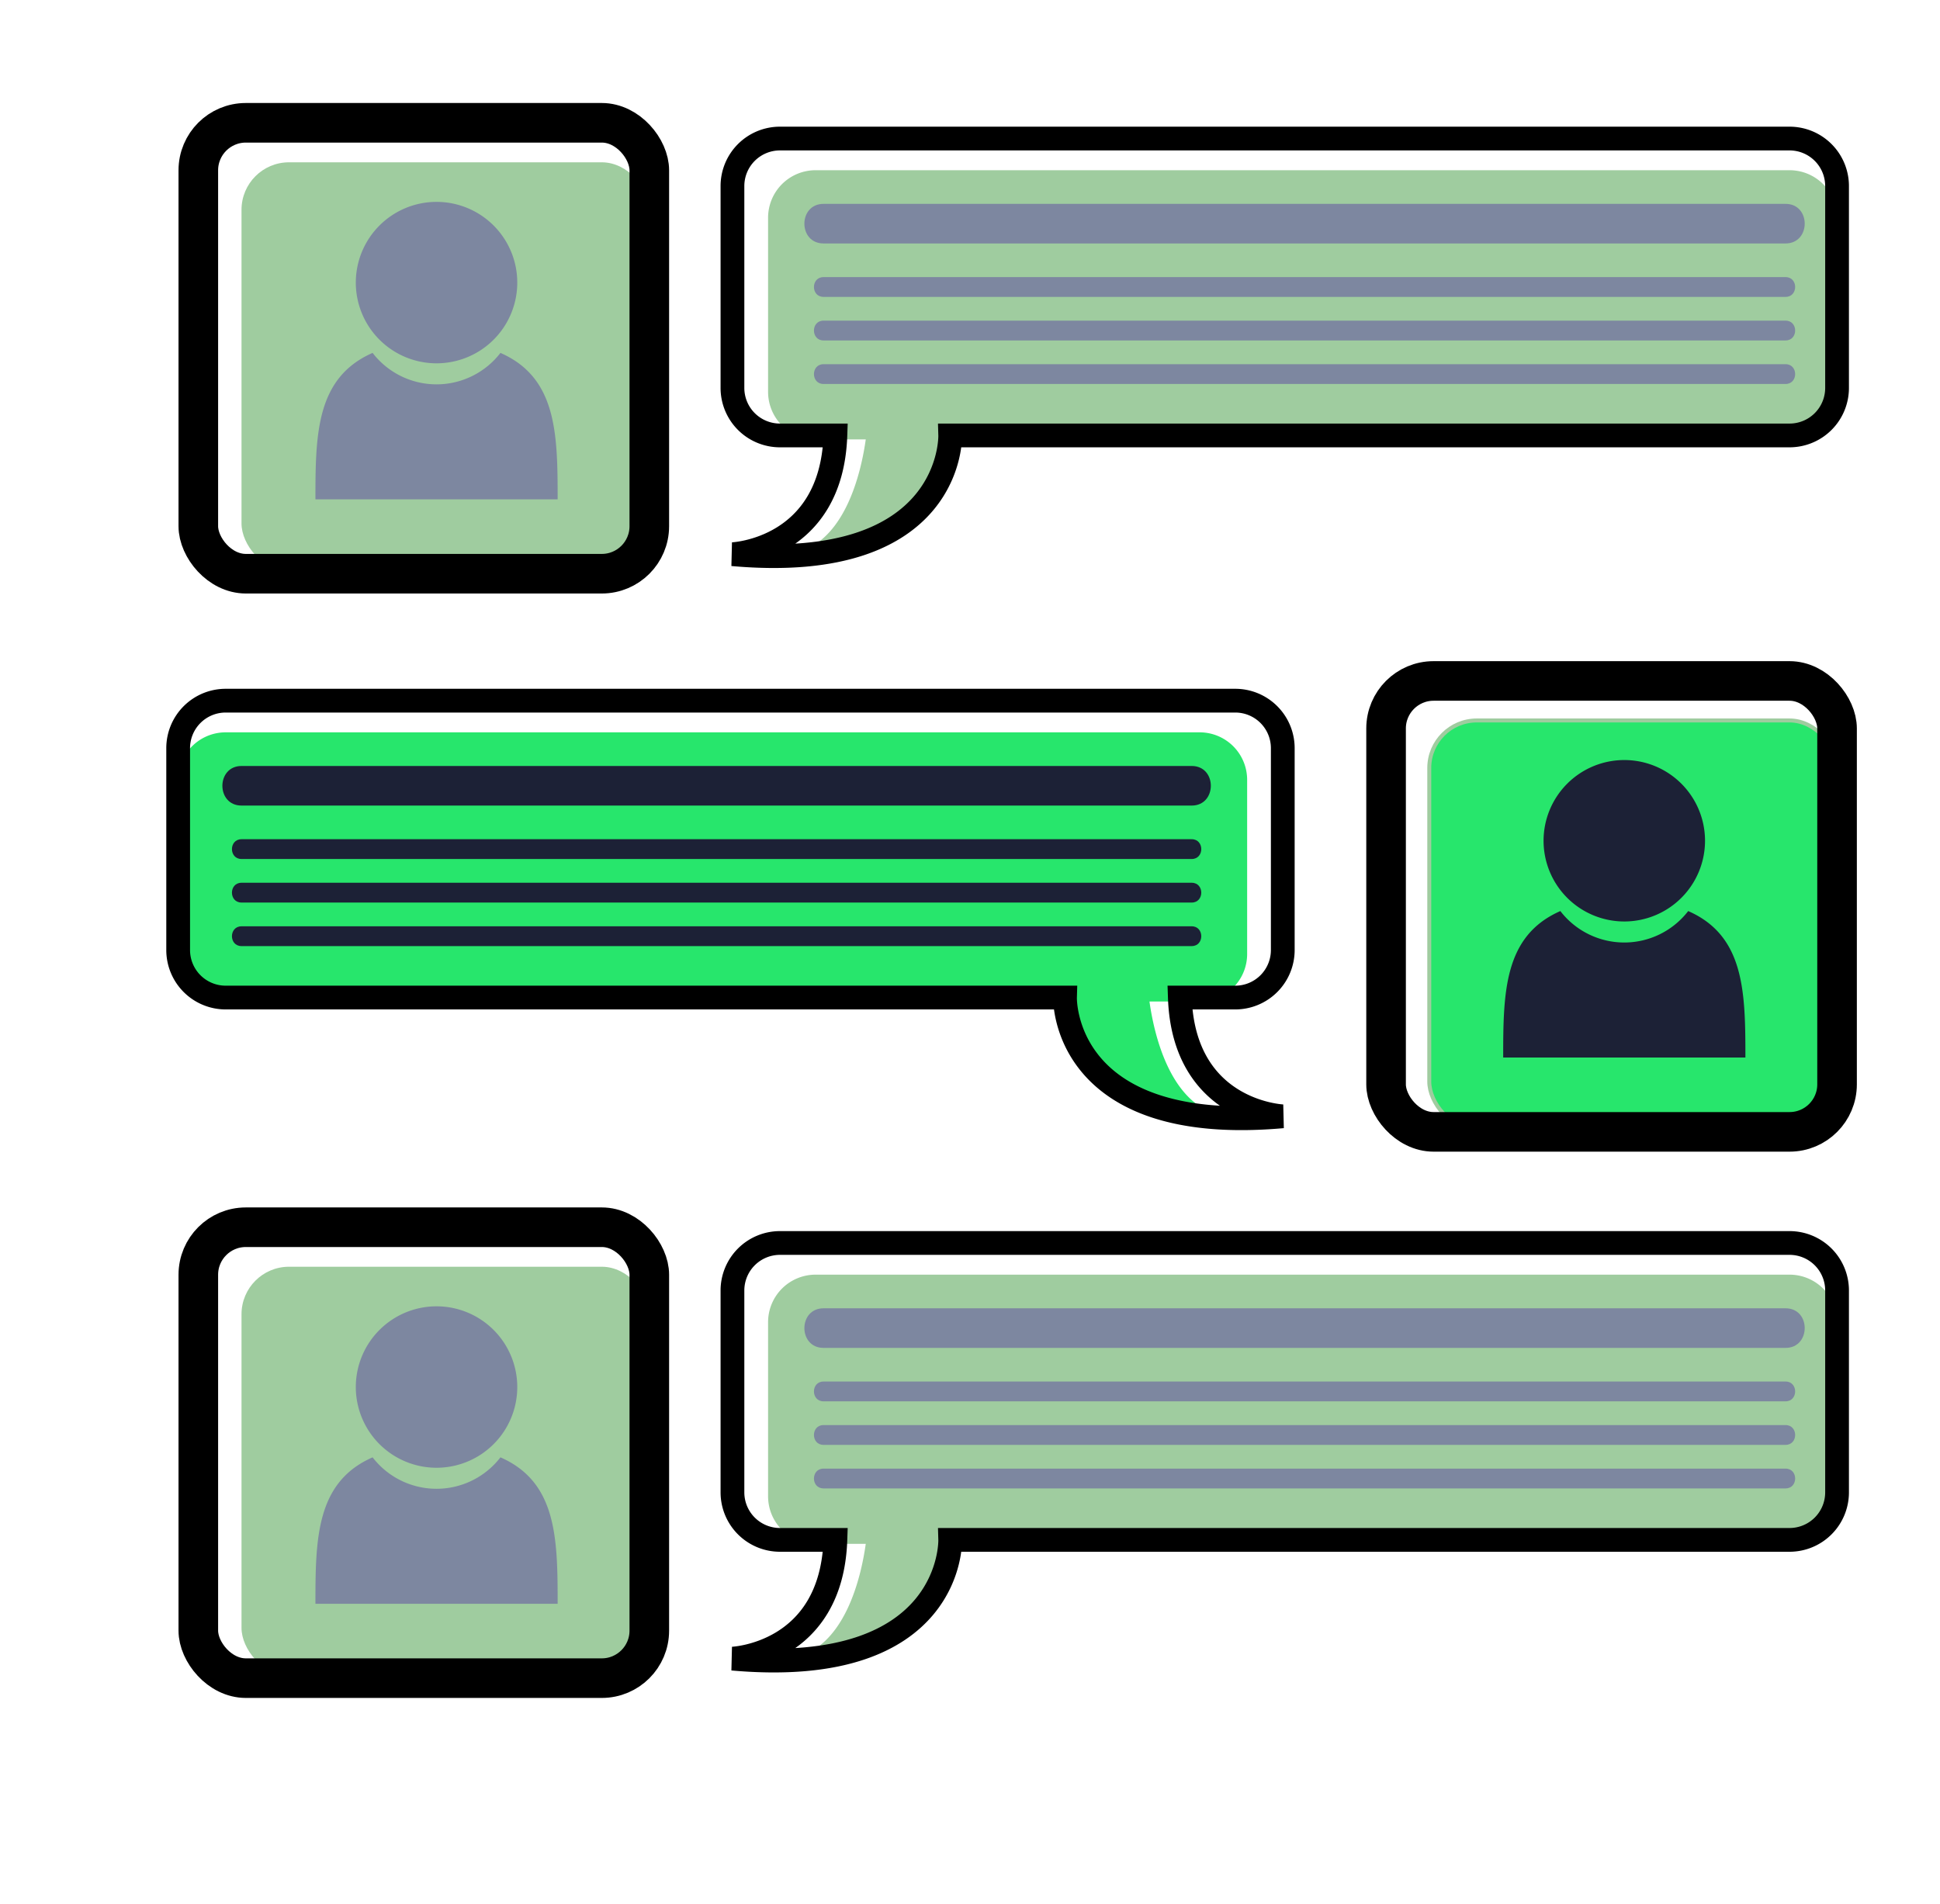 <svg xmlns="http://www.w3.org/2000/svg" viewBox="0 0 490 481"><defs><style>.cls-1{fill:#9fcc9f;}.cls-2,.cls-6{fill:none;stroke:#000;}.cls-2,.cls-4,.cls-6{stroke-miterlimit:10;}.cls-2{stroke-width:10px;}.cls-3{fill:#7d87a0;}.cls-4,.cls-7{fill:#27e66c;}.cls-4{stroke:#9fcc9f;}.cls-5{fill:#1c2136;}.cls-6{stroke-width:6px;}</style></defs><title>Shorten Sales Cycle</title><g id="SHORT_SALES_CYCLE" data-name="SHORT SALES CYCLE"><path class="cls-1" d="M452,43H206a12,12,0,0,0-12,12V99a12,12,0,0,0,12,12h12.67c-1.06,7.64-5.17,27.39-19.67,29,0,0,36.35-1.87,39.76-29H452a12,12,0,0,0,12-12V55A12,12,0,0,0,452,43Z"/><rect class="cls-1" x="61" y="41" width="103" height="103.23" rx="12" ry="12"/><rect class="cls-2" x="50.09" y="31.02" width="113.91" height="113.91" rx="12" ry="12"/><path class="cls-3" d="M140.85,126.15H79.67c0-16.54.2-30.75,14.44-37a20.38,20.38,0,0,0,32.29,0C140.65,95.39,140.85,109.61,140.85,126.15ZM110.26,51a20.39,20.39,0,1,0,20.39,20.39A20.39,20.39,0,0,0,110.26,51Z"/><rect class="cls-4" x="361" y="182" width="103" height="103.23" rx="12" ry="12"/><rect class="cls-2" x="350.09" y="172.02" width="113.91" height="113.91" rx="12" ry="12"/><path class="cls-5" d="M440.85,267.15H379.67c0-16.54.2-30.75,14.44-37a20.38,20.38,0,0,0,32.29,0C440.65,236.39,440.85,250.61,440.85,267.15ZM410.26,192a20.39,20.39,0,1,0,20.39,20.39A20.39,20.39,0,0,0,410.26,192Z"/><path class="cls-6" d="M452,35H197a12,12,0,0,0-12,12V98a12,12,0,0,0,12,12h14c-1,29-26,30-26,30,56,5,55-30,55-30H452a12,12,0,0,0,12-12V47A12,12,0,0,0,452,35Z"/><path class="cls-3" d="M208,61.5H451c6.43,0,6.45-10,0-10H208c-6.43,0-6.45,10,0,10Z"/><path class="cls-3" d="M208,75H451c3.22,0,3.22-5,0-5H208c-3.22,0-3.22,5,0,5Z"/><path class="cls-3" d="M208,86H451c3.22,0,3.22-5,0-5H208c-3.22,0-3.22,5,0,5Z"/><path class="cls-3" d="M208,97H451c3.22,0,3.22-5,0-5H208c-3.22,0-3.22,5,0,5Z"/><path class="cls-1" d="M452,322H206a12,12,0,0,0-12,12v44a12,12,0,0,0,12,12h12.67c-1.06,7.64-5.17,27.39-19.67,29,0,0,36.35-1.87,39.76-29H452a12,12,0,0,0,12-12V334A12,12,0,0,0,452,322Z"/><rect class="cls-1" x="61" y="320" width="103" height="103.23" rx="12" ry="12"/><rect class="cls-2" x="50.09" y="310.02" width="113.91" height="113.91" rx="12" ry="12"/><path class="cls-3" d="M140.85,405.15H79.67c0-16.54.2-30.75,14.44-37a20.38,20.38,0,0,0,32.29,0C140.65,374.39,140.85,388.61,140.85,405.15ZM110.26,330a20.39,20.39,0,1,0,20.39,20.39A20.39,20.39,0,0,0,110.26,330Z"/><path class="cls-6" d="M452,314H197a12,12,0,0,0-12,12v51a12,12,0,0,0,12,12h14c-1,29-26,30-26,30,56,5,55-30,55-30H452a12,12,0,0,0,12-12V326A12,12,0,0,0,452,314Z"/><path class="cls-3" d="M208,340.5H451c6.43,0,6.45-10,0-10H208c-6.43,0-6.45,10,0,10Z"/><path class="cls-3" d="M208,354H451c3.22,0,3.22-5,0-5H208c-3.22,0-3.22,5,0,5Z"/><path class="cls-3" d="M208,365H451c3.22,0,3.22-5,0-5H208c-3.22,0-3.22,5,0,5Z"/><path class="cls-3" d="M208,376H451c3.22,0,3.22-5,0-5H208c-3.22,0-3.22,5,0,5Z"/><path class="cls-7" d="M57,185H303a12,12,0,0,1,12,12v44a12,12,0,0,1-12,12H290.33c1.06,7.64,5.17,27.39,19.67,29,0,0-36.35-1.87-39.76-29H57a12,12,0,0,1-12-12V197A12,12,0,0,1,57,185Z"/><path class="cls-6" d="M57,177H312a12,12,0,0,1,12,12v51a12,12,0,0,1-12,12H298c1,29,26,30,26,30-56,5-55-30-55-30H57a12,12,0,0,1-12-12V189A12,12,0,0,1,57,177Z"/><line class="cls-3" x1="301" y1="198.5" x2="61" y2="198.5"/><path class="cls-5" d="M301,193.5H61c-6.43,0-6.45,10,0,10H301c6.43,0,6.45-10,0-10Z"/><line class="cls-3" x1="301" y1="214.5" x2="61" y2="214.5"/><path class="cls-5" d="M301,212H61c-3.22,0-3.22,5,0,5H301c3.22,0,3.22-5,0-5Z"/><line class="cls-3" x1="301" y1="225.5" x2="61" y2="225.5"/><path class="cls-5" d="M301,223H61c-3.22,0-3.22,5,0,5H301c3.22,0,3.22-5,0-5Z"/><line class="cls-3" x1="301" y1="236.5" x2="61" y2="236.5"/><path class="cls-5" d="M301,234H61c-3.22,0-3.22,5,0,5H301c3.22,0,3.22-5,0-5Z"/></g></svg>